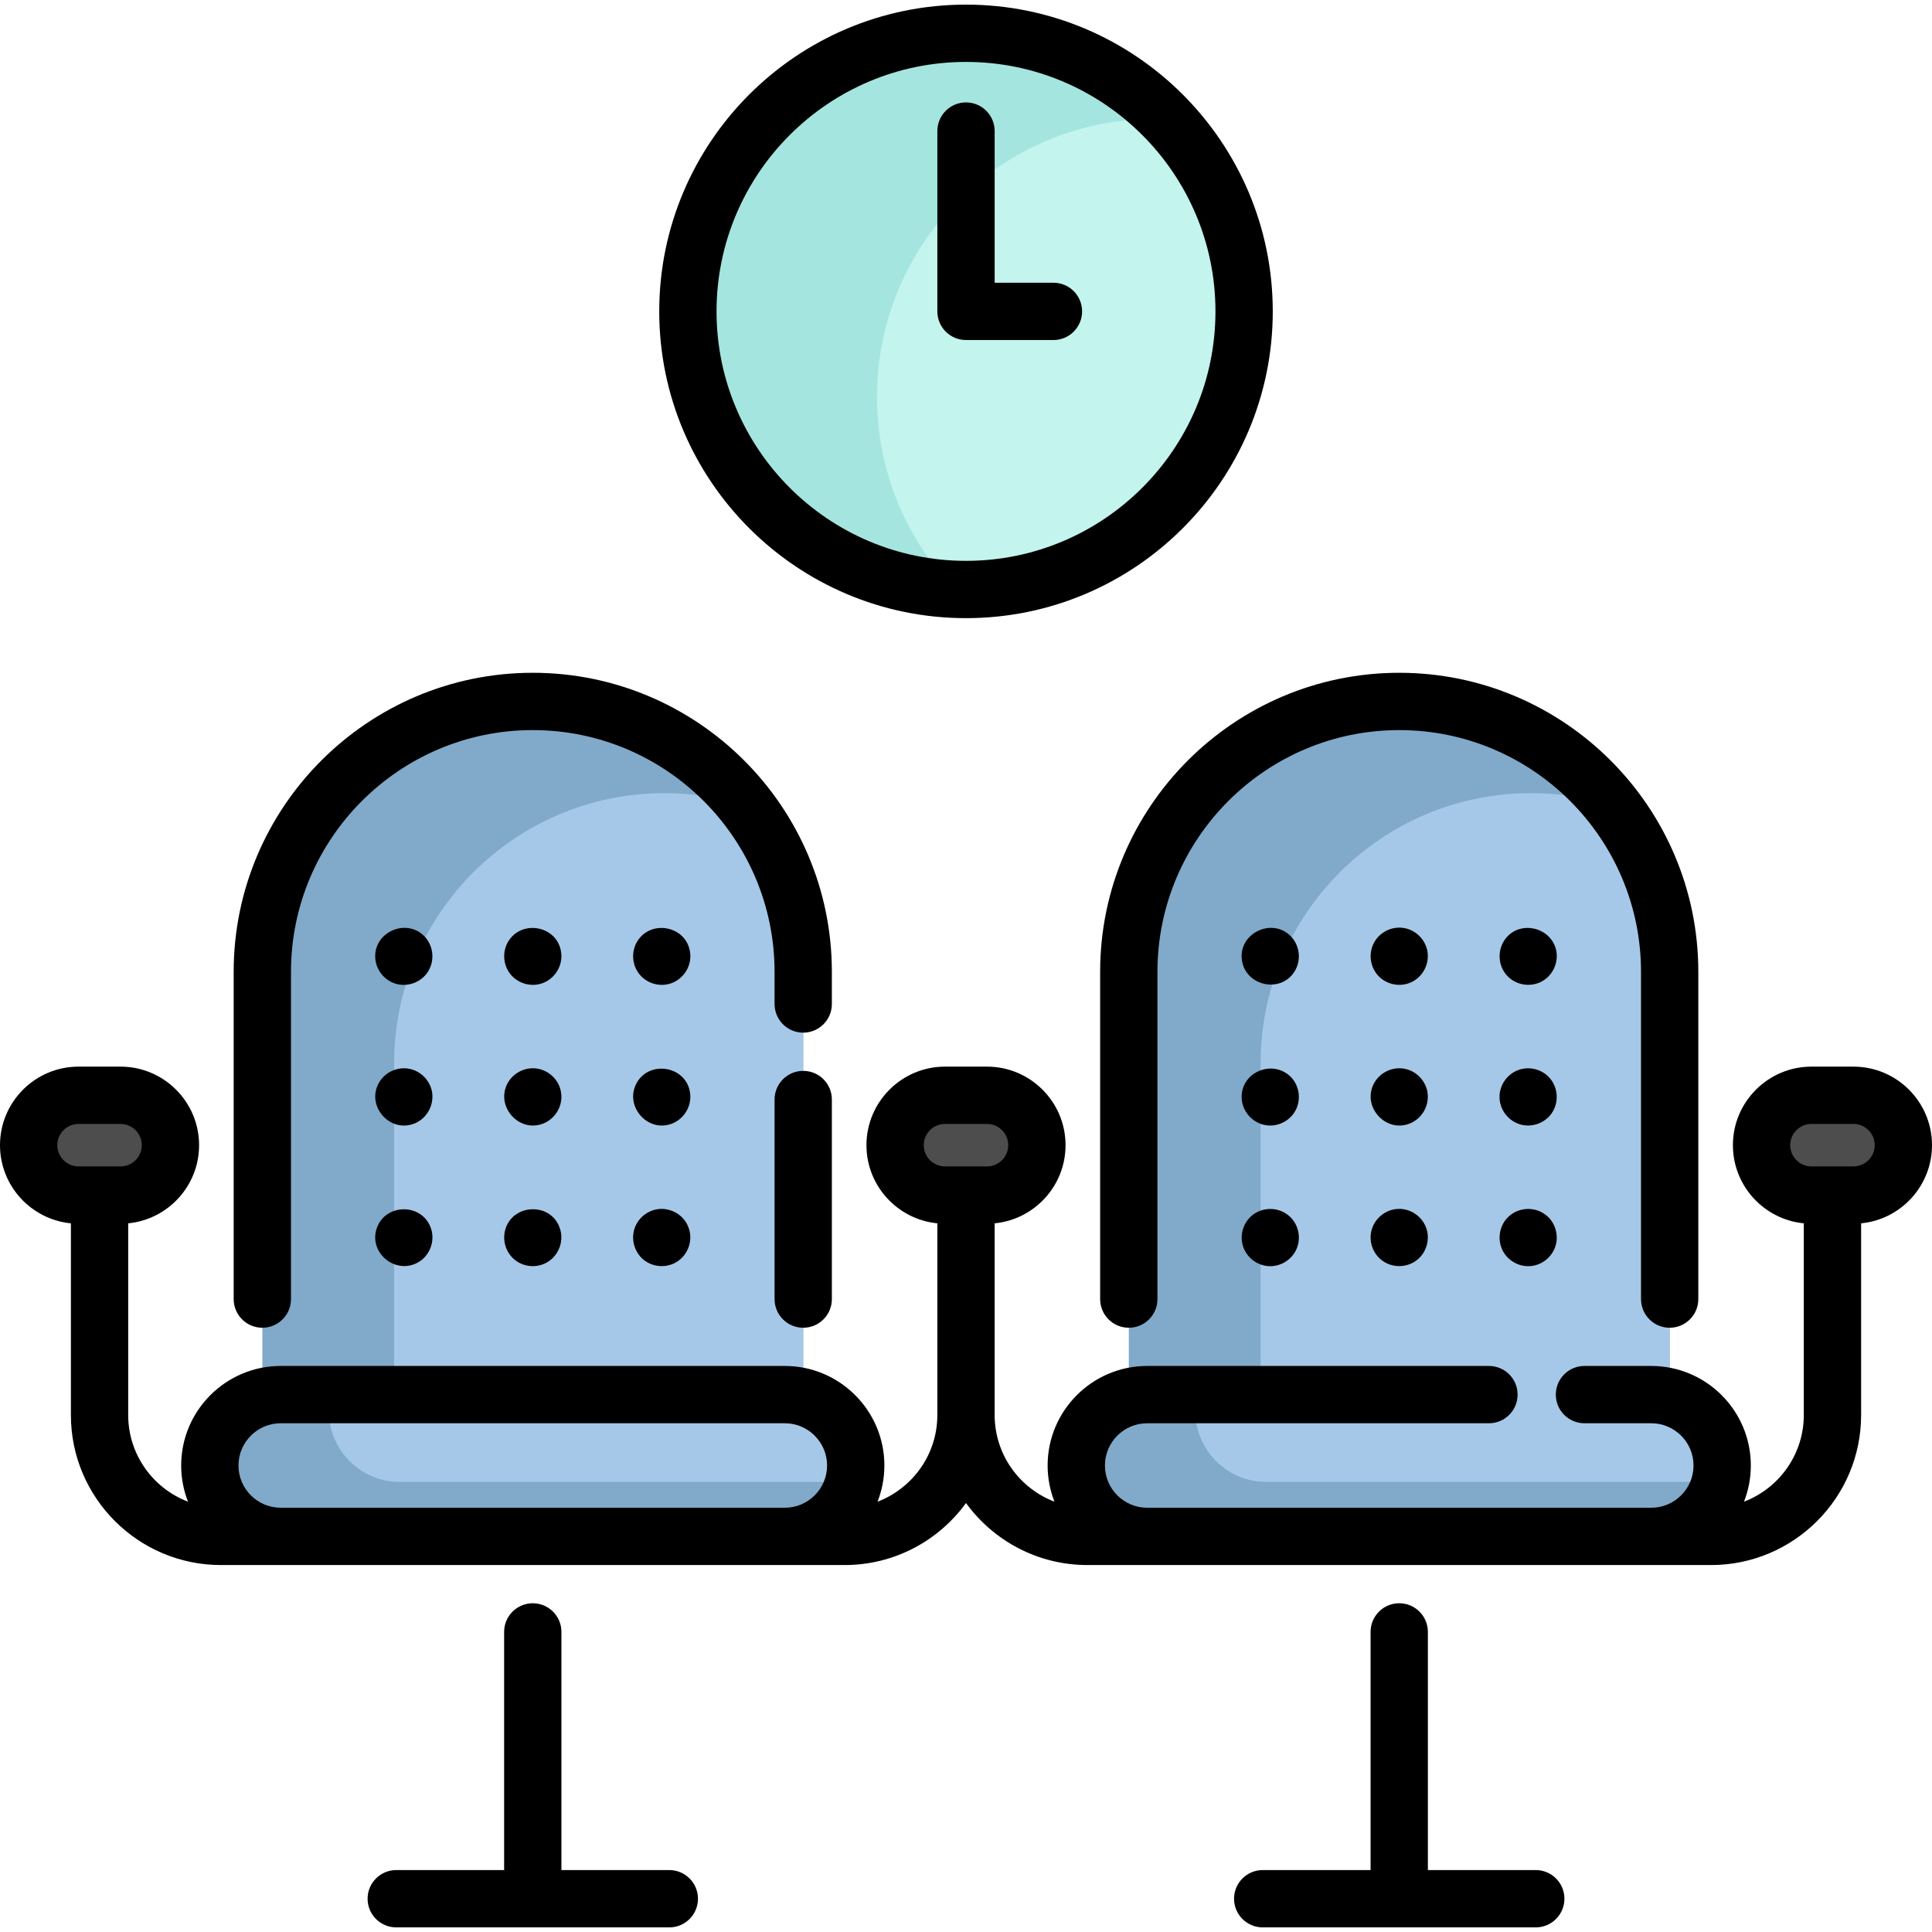 <?xml version="1.0" encoding="iso-8859-1"?>
<!-- Generator: Adobe Illustrator 19.0.0, SVG Export Plug-In . SVG Version: 6.00 Build 0)  -->
<svg version="1.1" id="Capa_1" xmlns="http://www.w3.org/2000/svg" xmlns:xlink="http://www.w3.org/1999/xlink" x="0px" y="0px"
	 viewBox="0 0 512 512" style="enable-background:new 0 0 512 512;" xml:space="preserve">
<path style="fill:#81A9C9;" d="M442.483,257.562v127.216l-108.415-11.491l-34.92-3.695V257.562
	c0-39.587,32.085-71.672,71.662-71.672c22.973,0,43.425,10.803,56.536,27.61C436.833,225.649,442.483,240.947,442.483,257.562z"/>
<path style="fill:#A6C8E8;" d="M442.483,257.562v127.216l-108.415-11.491v-91.426c0-39.587,32.095-71.672,71.672-71.672
	c7.533,0,14.792,1.164,21.606,3.311C436.833,225.649,442.483,240.947,442.483,257.562z"/>
<path style="fill:#81A9C9;" d="M212.861,257.561v127.216l-108.415-11.491l-34.92-3.695V257.561
	c0-39.587,32.085-71.672,71.662-71.672c22.973,0,43.425,10.803,56.536,27.61C207.211,225.648,212.861,240.946,212.861,257.561z"/>
<g>
	<path style="fill:#A6C8E8;" d="M212.861,257.561v127.216l-108.415-11.491V281.86c0-39.587,32.095-71.672,71.672-71.672
		c7.533,0,14.792,1.164,21.606,3.311C207.211,225.648,212.861,240.946,212.861,257.561z"/>
	<path style="fill:#A6C8E8;" d="M207.989,407.16H74.392c-10.376,0-18.787-8.412-18.787-18.787l0,0
		c0-10.376,8.412-18.787,18.787-18.787h133.597c10.376,0,18.787,8.412,18.787,18.787l0,0
		C226.776,398.748,218.365,407.16,207.989,407.16z"/>
</g>
<path style="fill:#81A9C9;" d="M105.939,392.725c-10.376,0-18.787-8.412-18.787-18.787l0,0c0-1.5,0.194-2.953,0.527-4.353H74.392
	c-10.376,0-18.787,8.412-18.787,18.787l0,0c0,10.376,8.412,18.787,18.787,18.787h133.597c8.875,0,16.294-6.162,18.26-14.435H105.939
	z"/>
<path style="fill:#A6C8E8;" d="M437.609,407.16H304.012c-10.376,0-18.787-8.412-18.787-18.787l0,0
	c0-10.376,8.412-18.787,18.787-18.787h133.597c10.376,0,18.787,8.412,18.787,18.787l0,0
	C456.395,398.748,447.985,407.16,437.609,407.16z"/>
<path style="fill:#81A9C9;" d="M335.559,392.725c-10.376,0-18.787-8.412-18.787-18.787l0,0c0-1.5,0.194-2.953,0.527-4.353h-13.287
	c-10.376,0-18.787,8.412-18.787,18.787l0,0c0,10.376,8.412,18.787,18.787,18.787h133.597c8.875,0,16.294-6.162,18.26-14.435H335.559
	z"/>
<g>
	<path style="fill:#4D4D4D;" d="M261.567,290.262h-11.133c-7.302,0-13.221,5.919-13.221,13.221l0,0
		c0,7.302,5.919,13.221,13.221,13.221h11.133c7.302,0,13.221-5.919,13.221-13.221l0,0
		C274.787,296.181,268.868,290.262,261.567,290.262z"/>
	<path style="fill:#4D4D4D;" d="M31.947,290.262H20.814c-7.302,0-13.221,5.919-13.221,13.221l0,0
		c0,7.302,5.919,13.221,13.221,13.221h11.133c7.302,0,13.221-5.919,13.221-13.221l0,0C45.168,296.181,39.249,290.262,31.947,290.262
		z"/>
	<path style="fill:#4D4D4D;" d="M491.187,290.262h-11.133c-7.302,0-13.221,5.919-13.221,13.221l0,0
		c0,7.302,5.919,13.221,13.221,13.221h11.133c7.302,0,13.221-5.919,13.221-13.221l0,0
		C504.408,296.181,498.488,290.262,491.187,290.262z"/>
</g>
<path style="fill:#A5E5DF;" d="M329.699,82.524c0,40.701-32.996,73.697-73.697,73.697c-1.043,0-2.086-0.02-3.118-0.061
	c-39.263-1.64-70.589-33.978-70.589-73.637c0-40.711,32.996-73.708,73.708-73.708c20.918,0,39.81,8.717,53.225,22.72
	C321.903,44.769,329.699,62.73,329.699,82.524z"/>
<path style="fill:#C3F4EE;" d="M329.699,82.524c0,40.701-32.996,73.697-73.697,73.697c-1.043,0-2.086-0.02-3.118-0.061
	c-12.676-13.243-20.472-31.204-20.472-50.988c0-40.701,32.996-73.697,73.708-73.697c1.043,0,2.076,0.02,3.108,0.061
	C321.903,44.769,329.699,62.73,329.699,82.524z"/>
<path d="M212.86,283.791c-4.195,0-7.594,3.4-7.594,7.594v52.888c0,4.194,3.399,7.594,7.594,7.594c4.195,0,7.593-3.4,7.593-7.594
	v-52.888C220.453,287.191,217.054,283.791,212.86,283.791z"/>
<path d="M69.521,351.866c4.195,0,7.593-3.4,7.593-7.594v-86.714c0-35.331,28.745-64.076,64.076-64.076s64.076,28.744,64.076,64.076
	v8.512c0,4.194,3.399,7.594,7.594,7.594c4.195,0,7.593-3.4,7.593-7.594v-8.512c0-43.705-35.557-79.263-79.263-79.263
	s-79.263,35.557-79.263,79.263v86.714C61.927,348.466,65.326,351.866,69.521,351.866z"/>
<path d="M177.373,495.588h-28.589v-63.116c0-4.194-3.399-7.594-7.593-7.594s-7.593,3.4-7.593,7.594v63.116h-28.589
	c-4.195,0-7.593,3.4-7.593,7.594s3.399,7.594,7.593,7.594h72.366c4.195,0,7.593-3.4,7.593-7.594S181.568,495.588,177.373,495.588z"
	/>
<path d="M291.548,257.559v86.714c0,4.194,3.399,7.594,7.594,7.594s7.594-3.4,7.594-7.594v-86.714
	c0-35.331,28.745-64.076,64.076-64.076s64.075,28.744,64.075,64.076v86.714c0,4.194,3.399,7.594,7.593,7.594
	c4.195,0,7.594-3.4,7.594-7.594v-86.714c0-43.705-35.557-79.263-79.263-79.263C327.104,178.296,291.548,213.853,291.548,257.559z"/>
<path d="M512,303.483c0-11.477-9.337-20.814-20.814-20.814h-11.133c-11.477,0-20.814,9.337-20.814,20.814
	c0,10.793,8.258,19.688,18.787,20.711v50.8c0,10.478-6.594,19.44-15.849,22.967c1.165-2.975,1.811-6.206,1.811-9.588
	c0-14.546-11.834-26.381-26.381-26.381H419.9c-4.195,0-7.594,3.4-7.594,7.594s3.399,7.594,7.594,7.594h17.707
	c6.172,0,11.194,5.022,11.194,11.194s-5.022,11.194-11.194,11.194H304.012c-6.172,0-11.194-5.021-11.194-11.194
	c0-6.173,5.022-11.194,11.194-11.194h90.577c4.195,0,7.594-3.4,7.594-7.594s-3.399-7.594-7.594-7.594h-90.577
	c-14.546,0-26.381,11.835-26.381,26.381c0,3.383,0.647,6.614,1.811,9.588c-9.254-3.526-15.849-12.489-15.849-22.967v-50.8
	c10.529-1.023,18.787-9.919,18.787-20.711c0-11.477-9.337-20.814-20.814-20.814h-11.133c-11.477,0-20.814,9.337-20.814,20.814
	c0,10.793,8.258,19.688,18.787,20.711v50.8c0,10.477-6.594,19.439-15.848,22.967c1.164-2.975,1.811-6.206,1.811-9.588
	c0-14.546-11.834-26.381-26.382-26.381H74.393c-14.546,0-26.381,11.835-26.381,26.381c0,3.383,0.647,6.614,1.811,9.588
	c-9.255-3.526-15.85-12.489-15.85-22.967v-50.8c10.529-1.023,18.787-9.919,18.787-20.711c0-11.477-9.337-20.814-20.814-20.814
	H20.814C9.337,282.669,0,292.006,0,303.483c0,10.793,8.258,19.688,18.787,20.711v50.8c0,21.923,17.836,39.759,39.76,39.759h165.289
	c13.212,0,24.932-6.483,32.166-16.429c7.234,9.945,18.953,16.429,32.165,16.429h165.29c21.922,0,39.759-17.836,39.759-39.759v-50.8
	C503.742,323.172,512,314.275,512,303.483z M15.187,303.483c0-3.103,2.524-5.627,5.627-5.627h11.133
	c3.102,0,5.627,2.524,5.627,5.627c0,3.102-2.524,5.627-5.627,5.627H20.814C17.711,309.109,15.187,306.585,15.187,303.483z
	 M74.393,377.178h133.596c6.173,0,11.195,5.022,11.195,11.194c0,6.172-5.022,11.194-11.195,11.194H74.393
	c-6.172,0-11.194-5.021-11.194-11.194C63.199,382.199,68.221,377.178,74.393,377.178z M244.807,303.483
	c0-3.103,2.524-5.627,5.627-5.627h11.133c3.102,0,5.627,2.524,5.627,5.627c0,3.102-2.524,5.627-5.627,5.627h-11.133
	C247.331,309.109,244.807,306.585,244.807,303.483z M491.187,309.109h-11.133c-3.102,0-5.627-2.524-5.627-5.627
	s2.524-5.627,5.627-5.627h11.133c3.102,0,5.627,2.524,5.627,5.627C496.813,306.585,494.289,309.109,491.187,309.109z"/>
<path d="M406.992,495.588h-28.589v-63.116c0-4.194-3.399-7.594-7.594-7.594s-7.594,3.4-7.594,7.594v63.116h-28.588
	c-4.195,0-7.593,3.4-7.593,7.594s3.399,7.594,7.593,7.594h72.365c4.195,0,7.594-3.4,7.594-7.594S411.187,495.588,406.992,495.588z"
	/>
<path d="M112.396,248.051c-4.752-4.741-13.138-1.137-12.966,5.552c0.084,3.244,2.287,6.138,5.389,7.082
	c3.223,0.981,6.821-0.355,8.616-3.204C115.303,254.517,114.874,250.53,112.396,248.051z"/>
<path d="M182.803,251.938c-1.21-6.394-9.797-8.185-13.586-2.98c-1.94,2.665-1.903,6.419,0.091,9.044
	c1.941,2.555,5.383,3.633,8.434,2.623C181.315,259.444,183.572,255.647,182.803,251.938z"/>
<path d="M148.632,251.938c-1.226-6.478-9.951-8.191-13.673-2.857c-1.945,2.786-1.763,6.69,0.459,9.268
	c1.989,2.308,5.255,3.239,8.154,2.276C147.139,259.442,149.402,255.646,148.632,251.938z"/>
<path d="M114.471,289.207c-0.663-3.168-3.287-5.657-6.518-6.049c-3.084-0.375-6.157,1.216-7.625,3.954
	c-3.212,5.988,2.848,13.038,9.252,10.725C113.1,296.566,115.157,292.869,114.471,289.207z"/>
<path d="M182.803,289.207c-1.265-6.684-10.506-8.211-13.958-2.419c-3.615,6.067,2.65,13.539,9.248,10.98
	C181.474,296.458,183.545,292.783,182.803,289.207z"/>
<path d="M148.632,289.207c-0.615-3.247-3.451-5.774-6.73-6.075c-2.935-0.269-5.872,1.244-7.319,3.818
	c-3.393,6.037,2.738,13.247,9.217,10.866C147.247,296.549,149.383,292.83,148.632,289.207z"/>
<path d="M114.036,325.059c-2.604-6.289-11.875-6.042-14.158,0.345c-2.356,6.591,5.05,12.617,11.046,9.066
	C114.102,332.586,115.471,328.467,114.036,325.059z"/>
<path d="M182.366,325.059c-1.15-2.944-4.252-4.832-7.381-4.682c-3.032,0.147-5.757,2.168-6.772,5.027
	c-1.042,2.936-0.157,6.302,2.213,8.328c2.51,2.146,6.204,2.394,8.99,0.639C182.486,332.436,183.787,328.415,182.366,325.059z"/>
<path d="M148.196,325.059c-2.354-6.025-11.177-6.112-13.871-0.344c-1.416,3.032-0.664,6.72,1.843,8.938
	c2.352,2.083,5.83,2.479,8.6,0.998C148.149,332.844,149.698,328.608,148.196,325.059z"/>
<path d="M342.013,248.051c-5.03-5.02-13.946-0.633-12.887,6.466c1.007,6.747,10.134,8.797,13.871,3.05
	C344.936,254.583,344.519,250.575,342.013,248.051z"/>
<path d="M412.43,251.938c-1.365-6.515-10.272-8.311-13.867-2.576c-1.802,2.876-1.474,6.717,0.841,9.214
	c2.217,2.392,5.81,3.084,8.763,1.726C411.332,258.847,413.067,255.342,412.43,251.938z"/>
<path d="M378.259,251.938c-0.639-3.047-3.07-5.457-6.149-5.997c-3.118-0.547-6.344,0.978-7.901,3.733
	c-1.506,2.664-1.249,6.033,0.638,8.448c2.027,2.592,5.634,3.556,8.693,2.376C376.963,259.178,378.932,255.533,378.259,251.938z"/>
<path d="M342.013,285.319c-4.678-4.537-12.816-1.396-12.967,5.209c-0.082,3.576,2.463,6.77,5.931,7.567
	c3.218,0.739,6.641-0.793,8.263-3.658C344.908,291.49,344.399,287.723,342.013,285.319z"/>
<path d="M410.343,285.319c-2.095-2.096-5.336-2.774-8.096-1.708c-3.132,1.21-5.175,4.465-4.825,7.822
	c0.35,3.364,2.922,6.151,6.261,6.736c2.905,0.509,5.984-0.799,7.613-3.262C413.271,291.921,412.878,287.853,410.343,285.319z"/>
<path d="M378.259,289.207c-0.65-3.103-3.178-5.561-6.334-6.026c-3.235-0.477-6.503,1.241-7.937,4.177
	c-2.949,6.038,3.23,12.872,9.552,10.411C376.96,296.437,378.933,292.809,378.259,289.207z"/>
<path d="M340.858,321.647c-2.618-1.723-6.081-1.676-8.639,0.142c-2.651,1.883-3.804,5.404-2.805,8.491
	c0.953,2.945,3.657,5.065,6.751,5.262c3.15,0.199,6.16-1.653,7.427-4.534C345.049,327.695,343.894,323.645,340.858,321.647z"/>
<path d="M409.189,321.647c-2.85-1.923-6.768-1.61-9.311,0.687c-2.457,2.221-3.157,5.879-1.76,8.869
	c1.364,2.918,4.592,4.7,7.789,4.293c3.024-0.385,5.571-2.584,6.386-5.519C413.149,326.897,411.902,323.39,409.189,321.647z"/>
<path d="M377.823,325.059c-1.207-2.866-4.078-4.762-7.201-4.686c-3.248,0.079-6.123,2.285-7.073,5.383
	c-0.871,2.841,0.049,6.013,2.3,7.95c2.574,2.213,6.344,2.427,9.169,0.566C377.987,332.317,379.212,328.341,377.823,325.059z"/>
<path d="M256.001,163.816c44.826,0,81.296-36.469,81.296-81.296s-36.47-81.296-81.296-81.296c-44.827,0-81.297,36.469-81.297,81.296
	C174.704,127.346,211.173,163.816,256.001,163.816z M256.001,16.411c36.453,0,66.109,29.657,66.109,66.109
	s-29.656,66.11-66.109,66.11s-66.11-29.656-66.11-66.109S219.548,16.411,256.001,16.411z"/>
<path d="M256.001,90.113h23.172c4.195,0,7.593-3.4,7.593-7.593c0-4.194-3.399-7.593-7.593-7.593h-15.579V34.733
	c0-4.194-3.399-7.593-7.593-7.593c-4.195,0-7.594,3.4-7.594,7.593v47.787C248.408,86.713,251.806,90.113,256.001,90.113z"/>
<g>
</g>
<g>
</g>
<g>
</g>
<g>
</g>
<g>
</g>
<g>
</g>
<g>
</g>
<g>
</g>
<g>
</g>
<g>
</g>
<g>
</g>
<g>
</g>
<g>
</g>
<g>
</g>
<g>
</g>
</svg>
